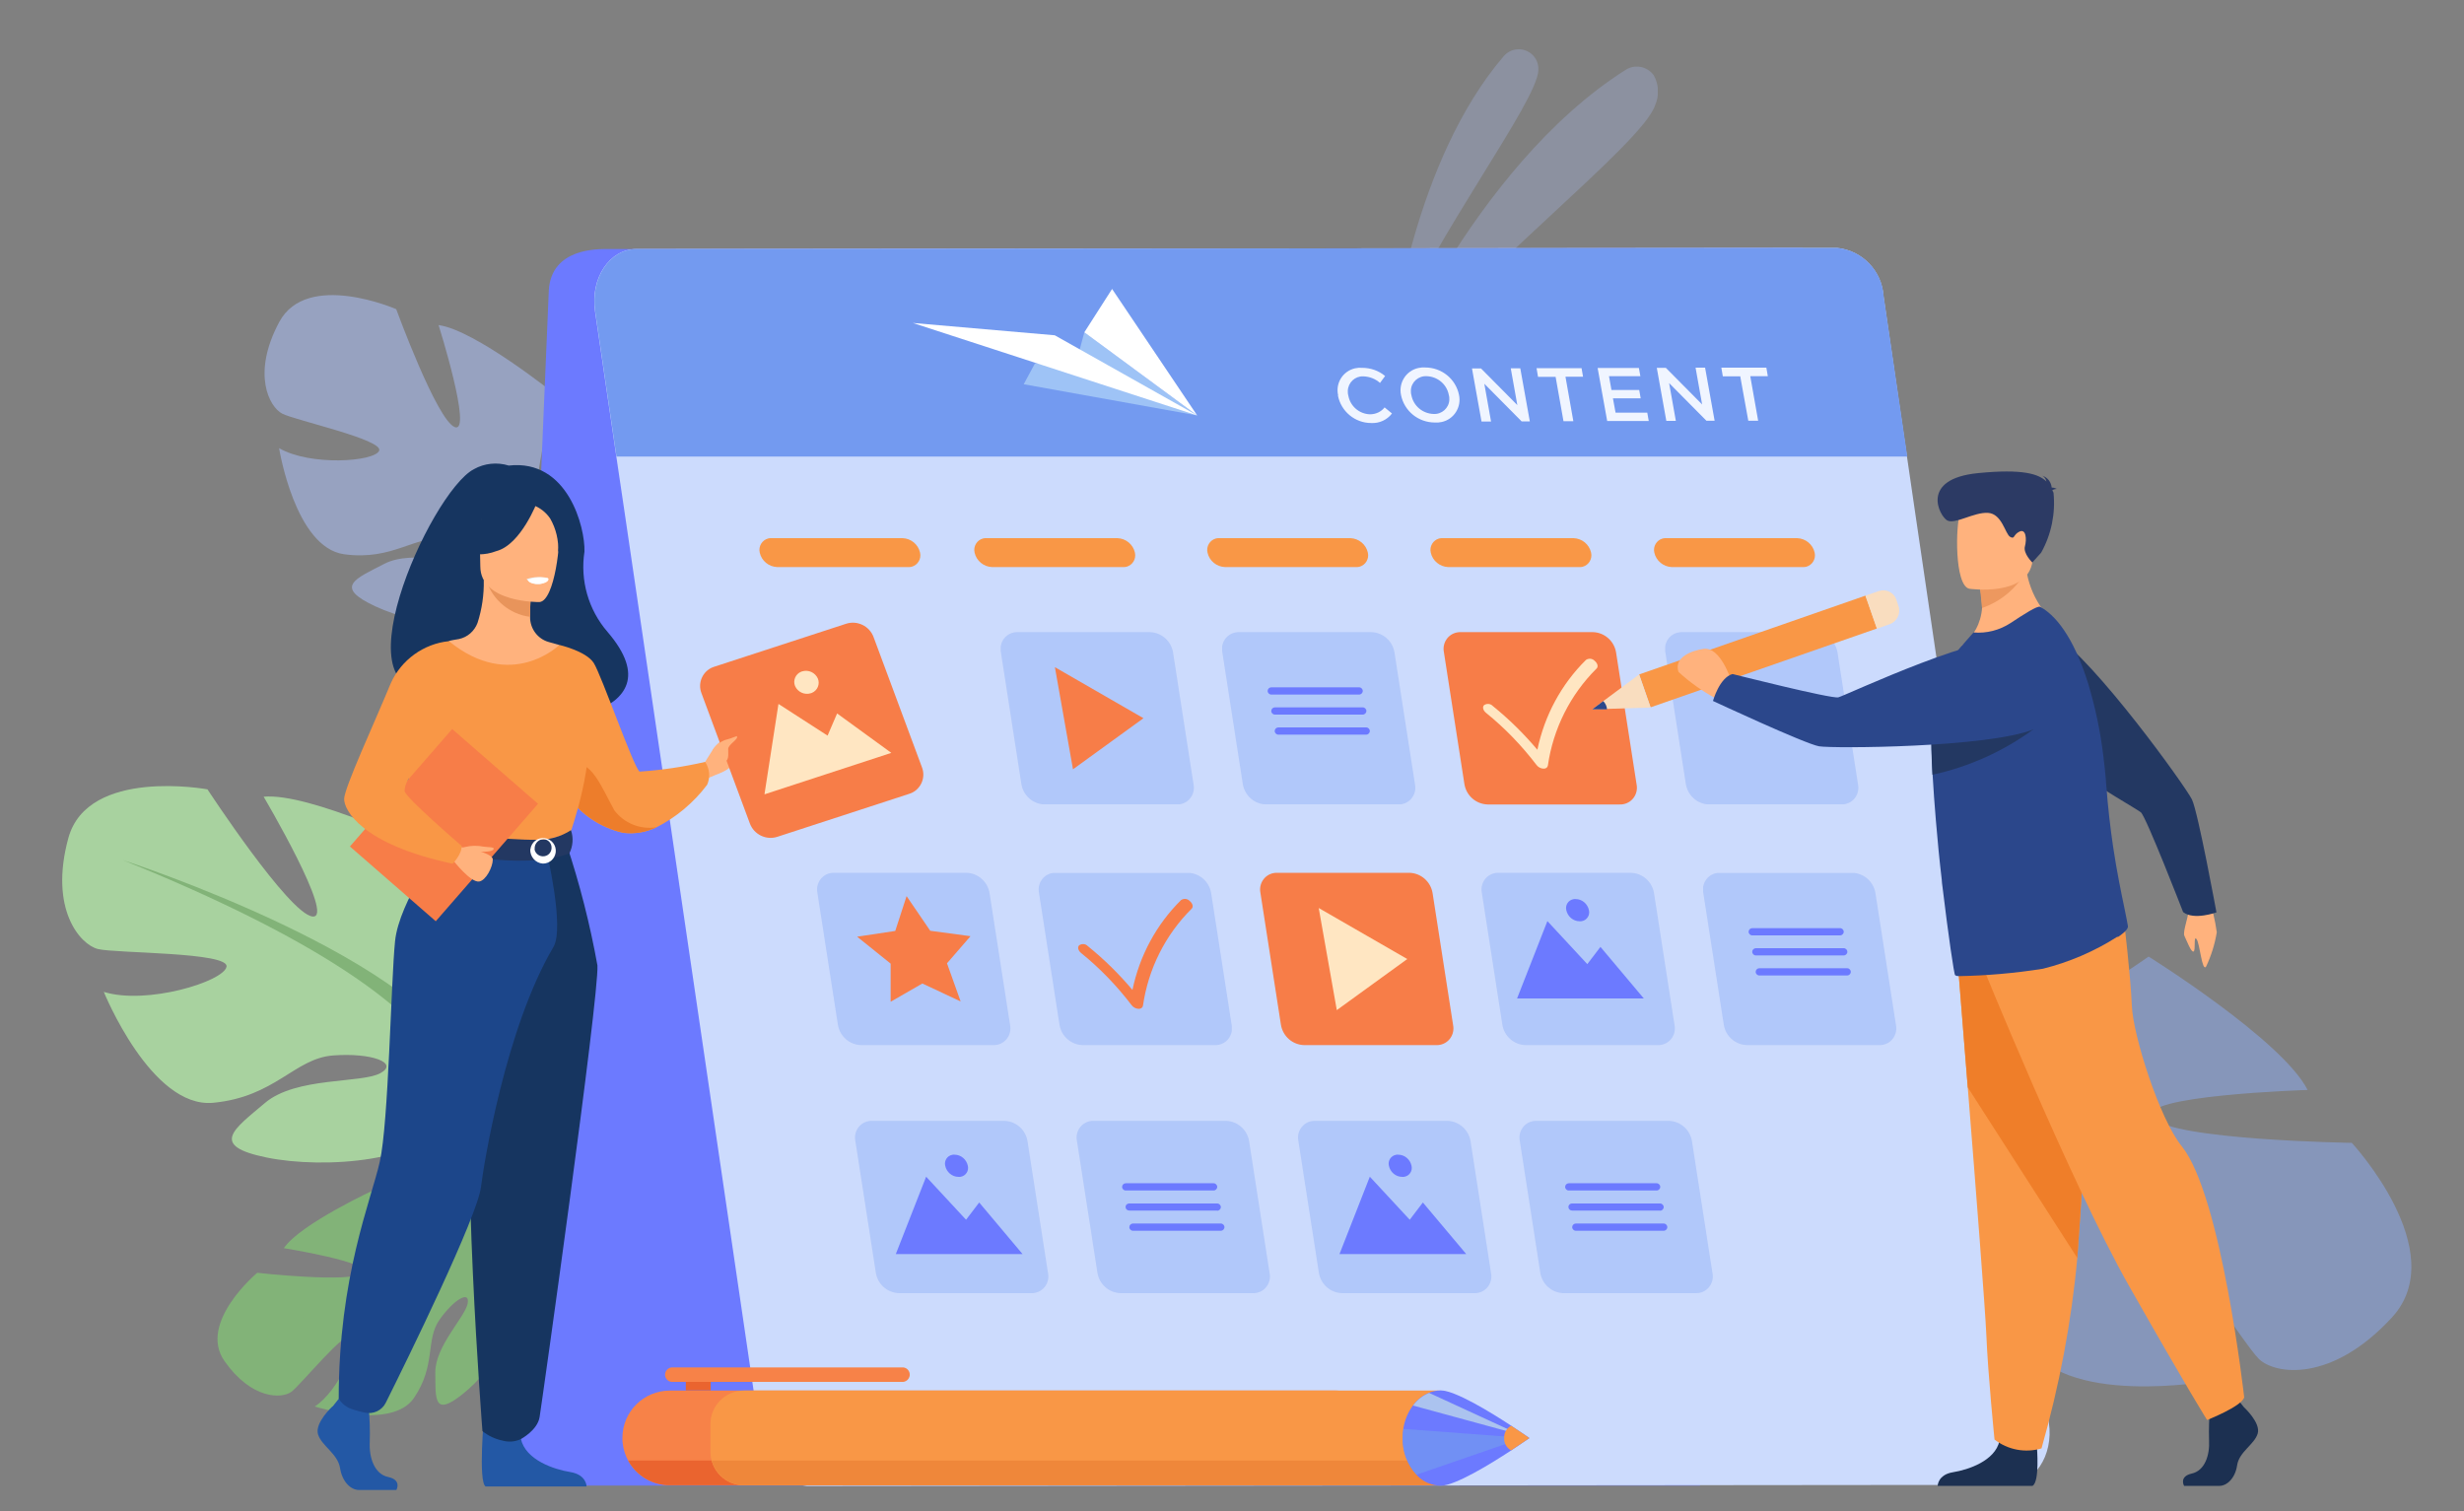 <?xml version="1.0" encoding="UTF-8"?>
<svg id="Layer_1" data-name="Layer 1" xmlns="http://www.w3.org/2000/svg" xmlns:xlink="http://www.w3.org/1999/xlink" viewBox="0 0 150 92">
  <rect x="0" y="0" width="150" height="92" fill="#808080" stroke="none"/>
  <defs>
    <clipPath id="clippath">
      <rect x="16.1" y="17.98" width="21.95" height="30.48" style="fill: none; stroke-width: 0px;"/>
    </clipPath>
    <clipPath id="clippath-1">
      <rect x="96.23" y="54.95" width="50.55" height="29.44" style="fill: none; stroke-width: 0px;"/>
    </clipPath>
    <clipPath id="clippath-2">
      <rect x="84.1" y="2.98" width="16.82" height="20.64" style="fill: none; stroke-width: 0px;"/>
    </clipPath>
    <clipPath id="clippath-3">
      <rect x="84.77" y="2.98" width="8.89" height="17.56" style="fill: none; stroke-width: 0px;"/>
    </clipPath>
    <clipPath id="clippath-4">
      <rect x="84.1" y="4.06" width="16.82" height="19.56" style="fill: none; stroke-width: 0px;"/>
    </clipPath>
    <clipPath id="clippath-5">
      <rect x="52.06" y="68.24" width="11.76" height="10.48" style="fill: none; stroke-width: 0px;"/>
    </clipPath>
    <clipPath id="clippath-6">
      <rect x="65.54" y="68.24" width="11.76" height="10.48" style="fill: none; stroke-width: 0px;"/>
    </clipPath>
    <clipPath id="clippath-7">
      <rect x="49.75" y="53.14" width="11.76" height="10.48" style="fill: none; stroke-width: 0px;"/>
    </clipPath>
    <clipPath id="clippath-8">
      <rect x="101.37" y="38.48" width="11.76" height="10.48" style="fill: none; stroke-width: 0px;"/>
    </clipPath>
    <clipPath id="clippath-9">
      <rect x="79.03" y="68.24" width="11.76" height="10.48" style="fill: none; stroke-width: 0px;"/>
    </clipPath>
    <clipPath id="clippath-10">
      <rect x="90.2" y="53.14" width="11.76" height="10.48" style="fill: none; stroke-width: 0px;"/>
    </clipPath>
    <clipPath id="clippath-11">
      <rect x="60.92" y="38.48" width="11.76" height="10.48" style="fill: none; stroke-width: 0px;"/>
    </clipPath>
    <clipPath id="clippath-12">
      <rect x="103.68" y="53.14" width="11.76" height="10.48" style="fill: none; stroke-width: 0px;"/>
    </clipPath>
    <clipPath id="clippath-13">
      <rect x="92.51" y="68.24" width="11.76" height="10.48" style="fill: none; stroke-width: 0px;"/>
    </clipPath>
    <clipPath id="clippath-14">
      <rect x="74.4" y="38.48" width="11.76" height="10.48" style="fill: none; stroke-width: 0px;"/>
    </clipPath>
    <clipPath id="clippath-15">
      <rect x="63.23" y="53.14" width="11.76" height="10.48" style="fill: none; stroke-width: 0px;"/>
    </clipPath>
    <clipPath id="clippath-16">
      <rect x="85.39" y="86.99" width="7.34" height="2.78" style="fill: none; stroke-width: 0px;"/>
    </clipPath>
  </defs>
  <path id="Path_4453" data-name="Path 4453" d="M30.67,76.69s.89-4.87-2.92-5.41c-1.42-.02-2.82.3-4.08.95,0,0,4.35,2.41,3.86,3.2s-4.66-3.04-4.66-3.04c0,0-4.59,2.11-5.59,3.59,0,0,5.48.88,4.8,1.51s-6.42-.01-6.42-.01c0,0-3.64,3.04-1.99,5.38s3.48,2.29,4.06,1.87,3.36-3.87,3.73-3.41-.83,3.35-2.3,4.3c0,0,4.68,1.48,6.04-.52s.69-3.54,1.56-4.77,1.87-1.81,1.71-.98-1.99,2.61-1.97,4.2-.12,2.74,1.67,1.31,4.14-4.72,3.32-6.44l-.82-1.72Z" style="fill: #82b378; stroke-width: 0px;"/>
  <path id="Path_4454" data-name="Path 4454" d="M15.7,81.77s10.73-6.81,14.98-5.08c1.16.91,2.52,1.52,3.97,1.8l.67.55s-3.07-.9-3.82-.62c0,0-1.2-4.51-15.79,3.36" style="fill: #82b378; stroke-width: 0px;"/>
  <path id="Path_4455" data-name="Path 4455" d="M34.64,78.49c2.17.34,4.11,1.57,5.35,3.39l-.41.29s-2.63-2.78-4.72-3.25-.22-.43-.22-.43" style="fill: #82b378; stroke-width: 0px;"/>
  <g id="Group_804" data-name="Group 804" style="opacity: .5;">
    <g id="Group_803" data-name="Group 803">
      <g style="clip-path: url(#clippath);">
        <g id="Group_802" data-name="Group 802">
          <path id="Path_4456" data-name="Path 4456" d="M34.45,24.85s-.26,6.21-1.41,6.09.79-6.91.79-6.91c0,0-4.91-3.95-7.13-4.24,0,0,2.08,6.61.99,6.21s-3.57-7.18-3.57-7.18c0,0-5.43-2.37-7.12.78s-.61,5.17.18,5.58,6.2,1.59,5.9,2.26-4.2.94-6.09-.16c0,0,.96,6.05,3.96,6.46s4.34-1.21,6.19-.92,3.07,1.08,2.05,1.36-4.03-.77-5.79.14-3.13,1.4-.53,2.6,7.58,1.98,9.05.11l.18-.23c-.05.09-.11.16-.18.23.58.98.96,2.06,1.14,3.19.03.2.09.48.19.87.04.17.06.31.08.41.4,2.63-1.07,6.67-1.07,6.67l.55.29c1.34-2.4,1.63-5.24.8-7.86-.51-1.77-.58-3.63-.21-5.44,0,0,5.94-1.72,4.41-6.28-.76-1.6-1.91-2.98-3.34-4.02" style="fill: #aec3ff; stroke-width: 0px;"/>
        </g>
      </g>
    </g>
  </g>
  <g id="Group_807" data-name="Group 807" style="opacity: .5;">
    <g id="Group_806" data-name="Group 806">
      <g style="clip-path: url(#clippath-1);">
        <g id="Group_805" data-name="Group 805">
          <path id="Path_4457" data-name="Path 4457" d="M129.32,57.74s-8.79,3.5-8.04,5.09,9.52-4.6,9.52-4.6c0,0,8.14,5.08,9.68,8.12,0,0-10.54.33-9.42,1.69s12.11,1.53,12.11,1.53c0,0,6.13,6.61,2.45,10.62s-7.13,3.48-8.1,2.54-5.4-8.11-6.2-7.34.76,6.51,3.29,8.67c0,0-9.18,1.67-11.27-2.45s-.45-6.84-1.78-9.36-3.1-3.87-2.98-2.26,3.13,5.4,2.7,8.39-.45,5.2-3.47,2.07-6.66-9.9-4.71-12.95l.24-.38c-.1.12-.18.24-.24.38-.81-.42-3.29-.25-5.15-.04-.3.05-.74.11-1.34.17h0c-.27.04-.48.07-.63.09-3.98.74-9.05,4.89-9.05,4.89l-.7-.64c2.77-3.13,6.72-4.97,10.9-5.1,2.8-.16,5.51-.99,7.92-2.42,0,0-.51-9.39,6.81-9.49,0,0,4.87.54,7.46,2.78" style="fill: #8cacf4; stroke-width: 0px;"/>
        </g>
      </g>
    </g>
  </g>
  <path id="Path_4458" data-name="Path 4458" d="M34.64,90.43h68.85l6.26-75.34-72.73.07c-.63,0-3.45-.07-3.61,2.51l-2.83,67.06c-.11,3.11,1.74,5.71,4.06,5.71" style="fill: #6c7aff; stroke-width: 0px;"/>
  <g id="Group_816" data-name="Group 816" style="opacity: .5;">
    <g id="Group_815" data-name="Group 815">
      <g style="clip-path: url(#clippath-2);">
        <g id="Group_814" data-name="Group 814">
          <g id="Group_810" data-name="Group 810" style="opacity: .5;">
            <g id="Group_809" data-name="Group 809">
              <g style="clip-path: url(#clippath-3);">
                <g id="Group_808" data-name="Group 808">
                  <path id="Path_4459" data-name="Path 4459" d="M84.77,20.55s1.28-10.74,6.78-17.14c.44-.5,1.19-.55,1.69-.12.27.23.42.57.41.93v.06c-.07,1.91-6.23,9.99-8.89,16.28" style="fill: #aec3ff; stroke-width: 0px;"/>
                </g>
              </g>
            </g>
          </g>
          <g id="Group_813" data-name="Group 813" style="opacity: .5;">
            <g id="Group_812" data-name="Group 812">
              <g style="clip-path: url(#clippath-4);">
                <g id="Group_811" data-name="Group 811">
                  <path id="Path_4460" data-name="Path 4460" d="M84.1,23.62s5.48-13.42,14.85-19.36c.57-.37,1.33-.23,1.73.33.31.56.34,1.23.08,1.81-.75,2.36-11.19,10.31-16.66,17.21" style="fill: #aec3ff; stroke-width: 0px;"/>
                </g>
              </g>
            </g>
          </g>
        </g>
      </g>
    </g>
  </g>
  <path id="Path_4461" data-name="Path 4461" d="M28.56,65.33s6.75-3.78,3.6-8.91c0,0-2.52-3.15-5.22-3.96,0,0,1.44,7.65,0,7.83s-.99-8.64-.99-8.64c0,0-7.11-3.42-9.9-3.15,0,0,4.41,7.47,2.97,7.29s-6.39-7.74-6.39-7.74c0,0-7.29-1.35-8.47,2.97s.72,6.48,1.8,6.75,8.01.18,7.83,1.08-4.86,2.34-7.47,1.53c0,0,2.88,7.11,6.66,6.75,3.78-.36,4.95-2.7,7.29-2.88s4.05.45,2.88,1.08-5.13.21-7.02,1.81-3.42,2.6.09,3.32,9.81.27,11.07-2.43l1.26-2.7Z" style="fill: #a8d29f; stroke-width: 0px;"/>
  <path id="Path_4462" data-name="Path 4462" d="M7.49,52.36s18.91,6.13,21.07,12.96c.06,2.3.68,4.56,1.8,6.57v1.35s-1.98-4.59-3.06-5.22c0,0,4.23-5.94-19.81-15.66" style="fill: #82b378; stroke-width: 0px;"/>
  <path id="Path_4463" data-name="Path 4463" d="M30.36,71.9c1.75,2.96,2.21,6.51,1.25,9.82l-.75-.2s.73-5.94-.8-8.92.29-.69.29-.69" style="fill: #82b378; stroke-width: 0px;"/>
  <path id="Path_4464" data-name="Path 4464" d="M122.22,90.39l-73.1.07c-1.53-.16-2.72-1.4-2.82-2.93l-8.27-56.3-.51-3.44-1.3-8.86c-.29-2,.89-3.77,2.52-3.77l73.1-.07c1.53.16,2.72,1.4,2.82,2.93l1.43,9.77.49,3.36,8.15,55.46c.29,2-.89,3.77-2.52,3.77" style="fill: #ccdbfd; stroke-width: 0px;"/>
  <path id="Path_4465" data-name="Path 4465" d="M116.1,27.79H37.53l-1.3-8.86c-.29-2,.89-3.77,2.52-3.77l73.1-.07c1.53.16,2.72,1.4,2.82,2.93l1.44,9.77Z" style="fill: #739af0; stroke-width: 0px;"/>
  <path id="Path_4466" data-name="Path 4466" d="M81.46,24.06c-.17-.74.29-1.47,1.03-1.64.14-.03.28-.04.42-.03.52,0,1.02.17,1.41.5l-.31.42c-.28-.25-.64-.39-1.02-.4-.5-.02-.92.37-.94.88,0,.09,0,.19.03.28.11.65.66,1.13,1.32,1.15.35,0,.68-.15.89-.42l.45.37c-.3.39-.77.61-1.27.58-.98,0-1.83-.7-2.02-1.67" style="fill: #f0f5ff; stroke-width: 0px;"/>
  <path id="Path_4467" data-name="Path 4467" d="M85.29,24.05c-.16-.75.31-1.49,1.06-1.65.14-.03.27-.04.41-.03,1,0,1.86.69,2.06,1.67.16.75-.31,1.49-1.06,1.65-.14.03-.27.04-.41.03-1,0-1.86-.69-2.06-1.67M88.2,24.05c-.12-.66-.69-1.13-1.35-1.15-.5-.03-.94.36-.96.86,0,.1,0,.2.03.29.12.66.69,1.13,1.35,1.15.5.03.94-.36.96-.86,0-.1,0-.2-.03-.29" style="fill: #f0f5ff; stroke-width: 0px;"/>
  <path id="Path_4468" data-name="Path 4468" d="M89.61,22.43h.55l2.21,2.23-.4-2.24h.58l.58,3.23h-.5l-2.27-2.29.41,2.3h-.58l-.58-3.23Z" style="fill: #f0f5ff; stroke-width: 0px;"/>
  <path id="Path_4469" data-name="Path 4469" d="M94.7,22.94h-1.07l-.09-.53h2.74s.09.52.09.52h-1.07l.48,2.71h-.6l-.48-2.7Z" style="fill: #f0f5ff; stroke-width: 0px;"/>
  <path id="Path_4470" data-name="Path 4470" d="M97.27,22.4h2.5s.09.5.09.5h-1.91l.15.84h1.69l.09.51h-1.69l.16.87h1.93l.09.51h-2.53s-.58-3.22-.58-3.22Z" style="fill: #f0f5ff; stroke-width: 0px;"/>
  <path id="Path_4471" data-name="Path 4471" d="M100.86,22.39h.55l2.21,2.23-.4-2.24h.58l.58,3.23h-.5l-2.27-2.29.41,2.3h-.58l-.58-3.23Z" style="fill: #f0f5ff; stroke-width: 0px;"/>
  <path id="Path_4472" data-name="Path 4472" d="M105.95,22.91h-1.07l-.09-.53h2.74s.09.52.09.52h-1.07l.48,2.71h-.6l-.49-2.7Z" style="fill: #f0f5ff; stroke-width: 0px;"/>
  <g id="Group_819" data-name="Group 819" style="opacity: .3;">
    <g id="Group_818" data-name="Group 818">
      <g style="clip-path: url(#clippath-5);">
        <g id="Group_817" data-name="Group 817">
          <path id="Path_4473" data-name="Path 4473" d="M62.77,78.72h-8.04c-.7-.02-1.29-.53-1.41-1.23l-1.25-8.04c-.11-.55.24-1.09.79-1.2.08-.02.16-.02.24-.02h8.04c.7.02,1.29.53,1.41,1.23l1.25,8.04c.11.55-.24,1.09-.79,1.2-.08.02-.16.02-.24.02" style="fill: #739af0; stroke-width: 0px;"/>
        </g>
      </g>
    </g>
  </g>
  <g id="Group_822" data-name="Group 822" style="opacity: .3;">
    <g id="Group_821" data-name="Group 821">
      <g style="clip-path: url(#clippath-6);">
        <g id="Group_820" data-name="Group 820">
          <path id="Path_4474" data-name="Path 4474" d="M76.26,78.72h-8.04c-.7-.02-1.29-.53-1.41-1.23l-1.25-8.04c-.11-.55.24-1.09.79-1.2.08-.02.16-.02.24-.02h8.04c.7.02,1.29.53,1.41,1.23l1.25,8.04c.11.55-.24,1.09-.79,1.2-.08.02-.16.02-.24.02" style="fill: #739af0; stroke-width: 0px;"/>
        </g>
      </g>
    </g>
  </g>
  <g id="Group_825" data-name="Group 825" style="opacity: .3;">
    <g id="Group_824" data-name="Group 824">
      <g style="clip-path: url(#clippath-7);">
        <g id="Group_823" data-name="Group 823">
          <path id="Path_4475" data-name="Path 4475" d="M60.46,63.62h-8.04c-.7-.02-1.29-.53-1.41-1.23l-1.25-8.04c-.11-.55.24-1.09.79-1.2.08-.02.16-.02.24-.02h8.04c.7.02,1.29.53,1.41,1.23l1.25,8.04c.11.55-.24,1.09-.79,1.2-.08.02-.16.02-.24.02" style="fill: #739af0; stroke-width: 0px;"/>
        </g>
      </g>
    </g>
  </g>
  <path id="Path_4476" data-name="Path 4476" d="M56.63,56.66l2.45.33-1.43,1.65.83,2.32-2.33-1.09-1.93,1.11v-2.32s-2.04-1.64-2.04-1.64l2.32-.35.69-2.12,1.44,2.11Z" style="fill: #f77d48; stroke-width: 0px;"/>
  <g id="Group_828" data-name="Group 828" style="opacity: .3;">
    <g id="Group_827" data-name="Group 827">
      <g style="clip-path: url(#clippath-8);">
        <g id="Group_826" data-name="Group 826">
          <path id="Path_4477" data-name="Path 4477" d="M112.08,48.97h-8.04c-.7-.02-1.29-.53-1.41-1.23l-1.25-8.04c-.11-.55.24-1.09.79-1.2.08-.02.16-.02.24-.02h8.04c.7.02,1.29.53,1.41,1.23l1.25,8.04c.11.55-.24,1.09-.79,1.2-.08.02-.16.02-.24.02" style="fill: #739af0; stroke-width: 0px;"/>
        </g>
      </g>
    </g>
  </g>
  <path id="Path_4478" data-name="Path 4478" d="M54.53,76.35l1.85-4.72,2.43,2.62.8-1.05,2.64,3.14h-7.71Z" style="fill: #6c7aff; stroke-width: 0px;"/>
  <path id="Path_4479" data-name="Path 4479" d="M57.54,70.96c-.07-.3.12-.6.42-.66.05-.01.1-.02.15-.01.39,0,.73.29.81.68.07.3-.12.6-.42.66-.05.01-.1.02-.15.01-.39,0-.73-.29-.81-.68" style="fill: #6c7aff; stroke-width: 0px;"/>
  <g id="Group_831" data-name="Group 831" style="opacity: .3;">
    <g id="Group_830" data-name="Group 830">
      <g style="clip-path: url(#clippath-9);">
        <g id="Group_829" data-name="Group 829">
          <path id="Path_4480" data-name="Path 4480" d="M89.74,78.72h-8.04c-.7-.02-1.29-.53-1.41-1.23l-1.25-8.04c-.11-.55.24-1.09.79-1.2.08-.02.16-.02.24-.02h8.04c.7.02,1.29.53,1.41,1.23l1.25,8.04c.11.55-.24,1.09-.79,1.2-.08.02-.16.02-.24.02" style="fill: #739af0; stroke-width: 0px;"/>
        </g>
      </g>
    </g>
  </g>
  <path id="Path_4481" data-name="Path 4481" d="M81.54,76.35l1.85-4.72,2.43,2.62.8-1.05,2.64,3.14h-7.71Z" style="fill: #6c7aff; stroke-width: 0px;"/>
  <path id="Path_4482" data-name="Path 4482" d="M84.55,70.96c-.07-.3.12-.6.42-.66.05-.01.1-.02.15-.01.39,0,.73.29.81.68.07.3-.12.6-.42.66-.05.01-.1.02-.15.01-.39,0-.73-.29-.81-.68" style="fill: #6c7aff; stroke-width: 0px;"/>
  <g id="Group_834" data-name="Group 834" style="opacity: .3;">
    <g id="Group_833" data-name="Group 833">
      <g style="clip-path: url(#clippath-10);">
        <g id="Group_832" data-name="Group 832">
          <path id="Path_4483" data-name="Path 4483" d="M100.91,63.62h-8.04c-.7-.02-1.29-.53-1.41-1.23l-1.25-8.04c-.11-.55.24-1.09.79-1.2.08-.02.16-.02.24-.02h8.04c.7.02,1.29.53,1.41,1.23l1.25,8.04c.11.55-.24,1.09-.79,1.2-.08.02-.16.02-.24.02" style="fill: #739af0; stroke-width: 0px;"/>
        </g>
      </g>
    </g>
  </g>
  <path id="Path_4484" data-name="Path 4484" d="M92.35,60.79l1.85-4.72,2.43,2.62.8-1.05,2.64,3.14h-7.71Z" style="fill: #6c7aff; stroke-width: 0px;"/>
  <path id="Path_4485" data-name="Path 4485" d="M95.35,55.4c-.07-.3.12-.6.42-.66.05-.01.1-.02.15-.01.39,0,.73.29.81.68.07.3-.12.6-.42.66-.05.01-.1.02-.15.01-.39,0-.73-.29-.81-.68" style="fill: #6c7aff; stroke-width: 0px;"/>
  <g id="Group_837" data-name="Group 837" style="opacity: .3;">
    <g id="Group_836" data-name="Group 836">
      <g style="clip-path: url(#clippath-11);">
        <g id="Group_835" data-name="Group 835">
          <path id="Path_4486" data-name="Path 4486" d="M71.63,48.97h-8.04c-.7-.02-1.29-.53-1.41-1.23l-1.25-8.04c-.11-.55.24-1.09.79-1.2.08-.02.16-.02.24-.02h8.04c.7.02,1.29.53,1.41,1.23l1.25,8.04c.11.55-.24,1.09-.79,1.2-.08.02-.16.02-.24.02" style="fill: #739af0; stroke-width: 0px;"/>
        </g>
      </g>
    </g>
  </g>
  <path id="Path_4487" data-name="Path 4487" d="M64.22,40.62l1.1,6.21,4.29-3.11-5.38-3.1Z" style="fill: #f77d48; stroke-width: 0px;"/>
  <path id="Path_4488" data-name="Path 4488" d="M87.43,63.62h-8.04c-.7-.02-1.29-.53-1.41-1.23l-1.25-8.04c-.11-.55.24-1.09.79-1.2.08-.02.16-.02.24-.02h8.04c.7.02,1.29.53,1.41,1.23l1.25,8.04c.11.55-.24,1.09-.79,1.2-.08.02-.16.02-.24.02" style="fill: #f77d48; stroke-width: 0px;"/>
  <path id="Path_4489" data-name="Path 4489" d="M80.28,55.28l1.1,6.21,4.29-3.11-5.38-3.1Z" style="fill: #ffe6c2; stroke-width: 0px;"/>
  <g id="Group_840" data-name="Group 840" style="opacity: .3;">
    <g id="Group_839" data-name="Group 839">
      <g style="clip-path: url(#clippath-12);">
        <g id="Group_838" data-name="Group 838">
          <path id="Path_4490" data-name="Path 4490" d="M114.39,63.62h-8.04c-.7-.02-1.29-.53-1.41-1.23l-1.25-8.04c-.11-.55.24-1.09.79-1.2.08-.02.16-.02.24-.02h8.04c.7.02,1.29.53,1.41,1.23l1.25,8.04c.11.55-.24,1.09-.79,1.2-.08.02-.16.02-.24.02" style="fill: #739af0; stroke-width: 0px;"/>
        </g>
      </g>
    </g>
  </g>
  <g id="Group_843" data-name="Group 843" style="opacity: .3;">
    <g id="Group_842" data-name="Group 842">
      <g style="clip-path: url(#clippath-13);">
        <g id="Group_841" data-name="Group 841">
          <path id="Path_4491" data-name="Path 4491" d="M103.22,78.72h-8.04c-.7-.02-1.29-.53-1.41-1.23l-1.25-8.04c-.11-.55.24-1.09.79-1.2.08-.02.16-.02.24-.02h8.04c.7.02,1.29.53,1.41,1.23l1.25,8.04c.11.55-.24,1.09-.79,1.2-.08.02-.16.02-.24.02" style="fill: #739af0; stroke-width: 0px;"/>
        </g>
      </g>
    </g>
  </g>
  <g id="Group_846" data-name="Group 846" style="opacity: .3;">
    <g id="Group_845" data-name="Group 845">
      <g style="clip-path: url(#clippath-14);">
        <g id="Group_844" data-name="Group 844">
          <path id="Path_4492" data-name="Path 4492" d="M85.11,48.97h-8.04c-.7-.02-1.29-.53-1.41-1.23l-1.25-8.04c-.11-.55.24-1.09.79-1.2.08-.02.16-.02.24-.02h8.04c.7.02,1.29.53,1.41,1.23l1.25,8.04c.11.55-.24,1.09-.79,1.2-.08.02-.16.02-.24.02" style="fill: #739af0; stroke-width: 0px;"/>
        </g>
      </g>
    </g>
  </g>
  <path id="Path_4493" data-name="Path 4493" d="M82.74,42.28h-5.35c-.12,0-.22-.1-.22-.22s.1-.22.22-.22h5.35c.12,0,.22.1.22.22s-.1.22-.22.22h0" style="fill: #6c7aff; stroke-width: 0px;"/>
  <path id="Path_4494" data-name="Path 4494" d="M82.96,43.5h-5.35c-.12,0-.22-.1-.22-.22s.1-.22.22-.22h5.35c.12,0,.22.1.22.22s-.1.22-.22.22" style="fill: #6c7aff; stroke-width: 0px;"/>
  <path id="Path_4495" data-name="Path 4495" d="M83.17,44.72h-5.35c-.12,0-.22-.1-.22-.22s.1-.22.22-.22h5.35c.12,0,.22.1.22.22s-.1.22-.22.22" style="fill: #6c7aff; stroke-width: 0px;"/>
  <path id="Path_4496" data-name="Path 4496" d="M112.02,56.94h-5.35c-.12,0-.22-.1-.22-.22s.1-.22.22-.22h5.35c.12,0,.22.1.22.22s-.1.22-.22.22" style="fill: #6c7aff; stroke-width: 0px;"/>
  <path id="Path_4497" data-name="Path 4497" d="M112.24,58.16h-5.35c-.12,0-.22-.1-.22-.22s.1-.22.22-.22h5.35c.12,0,.22.1.22.22s-.1.22-.22.22h0" style="fill: #6c7aff; stroke-width: 0px;"/>
  <path id="Path_4498" data-name="Path 4498" d="M112.45,59.38h-5.35c-.12,0-.22-.1-.22-.22s.1-.22.22-.22h5.35c.12,0,.22.1.22.22s-.1.22-.22.22h0" style="fill: #6c7aff; stroke-width: 0px;"/>
  <path id="Path_4499" data-name="Path 4499" d="M73.88,72.47h-5.35c-.12,0-.22-.1-.22-.22s.1-.22.22-.22h5.35c.12,0,.22.1.22.22s-.1.22-.22.22" style="fill: #6c7aff; stroke-width: 0px;"/>
  <path id="Path_4500" data-name="Path 4500" d="M74.1,73.69h-5.35c-.12,0-.22-.08-.23-.2s.08-.22.2-.23c.01,0,.02,0,.03,0h5.35c.12,0,.22.1.22.22s-.1.22-.22.22" style="fill: #6c7aff; stroke-width: 0px;"/>
  <path id="Path_4501" data-name="Path 4501" d="M74.32,74.92h-5.35c-.12,0-.22-.1-.22-.22s.1-.22.22-.22h5.35c.12,0,.22.1.22.22s-.1.22-.22.22" style="fill: #6c7aff; stroke-width: 0px;"/>
  <path id="Path_4502" data-name="Path 4502" d="M100.85,72.47h-5.35c-.12,0-.22-.1-.22-.22s.1-.22.22-.22h5.35c.12,0,.22.1.22.22s-.1.22-.22.22h0" style="fill: #6c7aff; stroke-width: 0px;"/>
  <path id="Path_4503" data-name="Path 4503" d="M101.06,73.69h-5.35c-.12,0-.22-.08-.23-.2s.08-.22.2-.23c.01,0,.02,0,.03,0h5.35c.12,0,.22.1.22.22s-.1.22-.22.22" style="fill: #6c7aff; stroke-width: 0px;"/>
  <path id="Path_4504" data-name="Path 4504" d="M101.28,74.92h-5.35c-.12,0-.22-.1-.22-.22s.1-.22.22-.22h5.35c.12,0,.22.1.22.22s-.1.22-.22.22" style="fill: #6c7aff; stroke-width: 0px;"/>
  <g id="Group_849" data-name="Group 849" style="opacity: .3;">
    <g id="Group_848" data-name="Group 848">
      <g style="clip-path: url(#clippath-15);">
        <g id="Group_847" data-name="Group 847">
          <path id="Path_4505" data-name="Path 4505" d="M73.95,63.62h-8.04c-.7-.02-1.29-.53-1.41-1.23l-1.25-8.04c-.11-.55.24-1.09.79-1.2.08-.02.16-.02.24-.02h8.04c.7.02,1.29.53,1.41,1.23l1.25,8.04c.11.55-.24,1.09-.79,1.2-.08.02-.16.02-.24.02" style="fill: #739af0; stroke-width: 0px;"/>
        </g>
      </g>
    </g>
  </g>
  <path id="Path_4506" data-name="Path 4506" d="M69.32,61.41h-.02c-.16-.01-.31-.09-.41-.22-.9-1.18-1.93-2.25-3.08-3.18-.18-.15-.23-.36-.11-.47.17-.11.39-.09.53.06.99.8,1.89,1.69,2.71,2.66.43-2.07,1.45-3.98,2.96-5.47.17-.11.39-.09.53.06.18.15.23.36.11.47-1.6,1.59-2.64,3.67-2.96,5.9-.02.12-.13.2-.26.19" style="fill: #f77d48; stroke-width: 0px;"/>
  <path id="Path_4507" data-name="Path 4507" d="M55.3,34.52h-7.99c-.51-.02-.95-.38-1.06-.88-.09-.38.14-.76.51-.86.07-.02.13-.02.2-.02h7.99c.51.02.95.38,1.06.88.09.38-.14.76-.51.86-.07.02-.13.02-.2.02" style="fill: #f99746; stroke-width: 0px;"/>
  <path id="Path_4508" data-name="Path 4508" d="M68.38,34.52h-7.99c-.51-.02-.95-.38-1.06-.88-.09-.38.14-.76.51-.86.07-.02.13-.02.2-.02h7.99c.51.02.95.38,1.06.88.09.38-.14.76-.51.86-.07.02-.13.02-.2.02" style="fill: #f99746; stroke-width: 0px;"/>
  <path id="Path_4509" data-name="Path 4509" d="M82.56,34.52h-7.99c-.51-.02-.95-.38-1.06-.88-.09-.38.14-.76.51-.86.07-.02.13-.02.2-.02h7.99c.51.02.95.38,1.06.88.09.38-.14.76-.51.86-.07.02-.13.02-.2.02" style="fill: #f99746; stroke-width: 0px;"/>
  <path id="Path_4510" data-name="Path 4510" d="M96.15,34.52h-7.99c-.51-.02-.95-.38-1.06-.88-.09-.38.14-.76.51-.86.07-.02.14-.02.2-.02h7.99c.51.02.95.38,1.06.88.09.38-.14.76-.51.86-.07.02-.14.02-.2.02" style="fill: #f99746; stroke-width: 0px;"/>
  <path id="Path_4511" data-name="Path 4511" d="M109.76,34.52h-7.99c-.51-.02-.95-.38-1.06-.88-.09-.38.14-.76.51-.86.07-.02.13-.02.2-.02h7.99c.51.02.95.38,1.06.88.09.38-.14.76-.51.86-.07.02-.14.02-.2.02" style="fill: #f99746; stroke-width: 0px;"/>
  <path id="Path_4512" data-name="Path 4512" d="M98.6,48.97h-8.04c-.7-.02-1.29-.53-1.41-1.23l-1.25-8.04c-.11-.55.24-1.09.79-1.2.08-.02.16-.02.24-.02h8.04c.7.02,1.29.53,1.41,1.23l1.25,8.04c.11.55-.24,1.09-.79,1.2-.08.02-.16.02-.24.02" style="fill: #f77d48; stroke-width: 0px;"/>
  <path id="Path_4513" data-name="Path 4513" d="M93.97,46.79h-.02c-.16-.01-.31-.09-.41-.22-.9-1.18-1.93-2.25-3.08-3.18-.18-.15-.23-.36-.11-.47.17-.11.39-.09.53.06.99.8,1.89,1.69,2.71,2.66.43-2.07,1.45-3.98,2.96-5.47.17-.11.39-.09.53.06.18.15.23.36.11.47-1.6,1.59-2.64,3.67-2.96,5.9-.02.12-.13.2-.26.19" style="fill: #ffe6c2; stroke-width: 0px;"/>
  <path id="Path_4514" data-name="Path 4514" d="M134.44,54.62c.24.69.41,1.4.51,2.13-.12.73-.34,1.43-.65,2.09-.25.35-.38-1.41-.58-1.67s-.04.66-.18.75-.43-.68-.56-.95.31-1.27.31-1.96,1.15-.38,1.15-.38" style="fill: #ffb27d; stroke-width: 0px;"/>
  <path id="Path_4515" data-name="Path 4515" d="M121.22,40.87c-.11-1.35.9-2.54,2.25-2.65.51-.04,1.01.08,1.45.33l.1.06c2.55,1.64,8.05,9.29,8.42,10.06s1.49,6.87,1.49,6.87c0,0-1.38.5-2.03-.02,0,0-2.24-5.78-2.57-6.07s-8.95-5.12-9.02-6.94c-.02-.48-.06-1.06-.1-1.65" style="fill: #233862; stroke-width: 0px;"/>
  <rect id="Rectangle_550" data-name="Rectangle 550" x="99.73" y="38.6" width="14.59" height="2.12" transform="translate(-7.09 37.4) rotate(-19.2)" style="fill: #f99746; stroke-width: 0px;"/>
  <path id="Path_4516" data-name="Path 4516" d="M96.93,43.18l3.55-.11-.7-2.01-2.85,2.12Z" style="fill: #f9ddbf; stroke-width: 0px;"/>
  <path id="Path_4517" data-name="Path 4517" d="M115.44,36.49l.13.39c.16.46-.08.96-.54,1.12l-.77.27-.7-2.01.82-.28c.43-.15.91.08,1.06.51h0" style="fill: #f9ddbf; stroke-width: 0px;"/>
  <path id="Path_4518" data-name="Path 4518" d="M136.61,85.67s1.03.94.83,1.6-1.13,1.11-1.25,1.92-.63,1.26-1.08,1.26h-2.15s-.33-.57.47-.75,1.1-1.13,1.05-2.02c-.02-.69,0-1.38.07-2.07l1.7-.39.35.44Z" style="fill: #1c3051; stroke-width: 0px;"/>
  <path id="Path_4519" data-name="Path 4519" d="M124,88.09s.18,2.13-.27,2.36h-5.77s0-.68.93-.83,2.56-.69,2.83-1.9,2.28.37,2.28.37" style="fill: #1c3051; stroke-width: 0px;"/>
  <path id="Path_4520" data-name="Path 4520" d="M119.13,57.95s.3,3.74.66,8.24c.49,6.11,1.07,13.61,1.13,15.03.1,2.47.5,6.41.5,6.41.81.63,1.87.83,2.86.54,1.08-3.79,1.82-7.67,2.18-11.6,0-.1.01-.2.02-.3.45-6.07,1.15-18.85,1.15-18.85l-8.51.52Z" style="fill: #f99746; stroke-width: 0px;"/>
  <path id="Path_4521" data-name="Path 4521" d="M119.13,57.95s.3,3.74.66,8.24l6.67,10.39c0-.1.01-.2.02-.3.45-6.07,1.15-18.85,1.15-18.85l-8.51.52Z" style="fill: #ef7e29; stroke-width: 0px;"/>
  <path id="Path_4522" data-name="Path 4522" d="M120.52,58.39s5.49,13.55,9.1,19.91,4.74,8.14,4.74,8.14c0,0,2.07-.81,2.26-1.37,0,0-1.38-12.29-3.8-15.29-1.37-1.69-2.97-6.77-3.04-8.55s-.49-5.29-.49-5.29l-8.76,2.44Z" style="fill: #f99746; stroke-width: 0px;"/>
  <path id="Path_4523" data-name="Path 4523" d="M125.25,38.07s-3.68,1.86-5.83,1.24c.73-.55,1.18-1.39,1.24-2.3,0-.38-.04-.76-.11-1.14l1.41-1.16,1.34-1.1c-.08,1.71.64,3.36,1.96,4.46" style="fill: #ffb27d; stroke-width: 0px;"/>
  <path id="Path_4524" data-name="Path 4524" d="M128.9,57.02c-1.39.89-2.93,1.55-4.53,1.95-1.7.27-3.41.42-5.12.45-.08,0-.17-.01-.23-.06-.06-.03-.41-2.4-.77-5.39-.02-.12-.03-.24-.04-.36v-.04c-.14-1.17-.26-2.39-.36-3.62-.08-.96-.15-1.9-.2-2.79-.06-1.11-.09-2.13-.06-2.97.01-.38.03-.73.07-1.03.2-1.46.84-2.83,1.83-3.92l.65-.74c.79.07,1.59-.14,2.25-.57.79-.52,1.65-1.08,1.81-.99,1.22.67,2.21,2.39,2.92,4.67.43,1.43.74,2.89.92,4.38.06.49.12.99.16,1.49,0,.09.01.18.02.28.1,1.37.25,2.65.42,3.79.23,1.54.5,2.83.69,3.74.09.46.17.82.21,1.08.04.22-.41.54-.61.67" style="fill: #2b478b; stroke-width: 0px;"/>
  <path id="Path_4525" data-name="Path 4525" d="M123.34,34.77c-.59,1.05-1.54,1.85-2.68,2.24-.09-.83-.11-1.14-.11-1.14l1.41-1.16,1.38.05Z" style="fill: #ed985f; stroke-width: 0px;"/>
  <path id="Path_4526" data-name="Path 4526" d="M119.89,35.84s3.55.51,3.84-1.67.94-3.59-1.31-4.01-2.81.36-3.09,1.06-.36,4.43.56,4.62" style="fill: #ffb27d; stroke-width: 0px;"/>
  <path id="Path_4527" data-name="Path 4527" d="M124.94,29.84s.1-.07.27-.08c-.1-.05-.2-.08-.31-.08-.03-.33-.25-.62-.57-.72.13.07.22.2.25.35-.47-.46-1.45-.78-4.16-.51-3.57.35-2.35,2.62-1.88,2.88s1.62-.51,2.48-.46,1.05,1.29,1.35,1.46.17-.13.57-.32.45.47.33.9.45.98.45.98l.54-.6c.62-1.11.88-2.39.75-3.65l-.07-.14" style="fill: #2c3a64; stroke-width: 0px;"/>
  <path id="Path_4528" data-name="Path 4528" d="M123.81,44.38c-1.84,1.35-3.94,2.3-6.17,2.78-.06-1.11-.09-2.13-.06-2.97l6.23.19Z" style="fill: #233862; stroke-width: 0px;"/>
  <path id="Path_4529" data-name="Path 4529" d="M105.41,41.44c-.05-.05-.66-2.09-1.71-1.94-.69.1-1.82.5-1.52,1.4.67.62,1.42,1.15,2.22,1.59l1.01-1.05Z" style="fill: #ffb27d; stroke-width: 0px;"/>
  <path id="Path_4530" data-name="Path 4530" d="M124.18,39.98c1.17.69,1.55,2.2.86,3.37-.26.44-.65.78-1.11.99l-.11.05c-2.81,1.13-12.24,1.18-13.08,1.04s-6.46-2.76-6.46-2.76c0,0,.39-1.42,1.19-1.64,0,0,6.02,1.52,6.44,1.42s9.36-4.33,10.89-3.34c.4.26.89.56,1.4.87" style="fill: #2b478b; stroke-width: 0px;"/>
  <path id="Path_4531" data-name="Path 4531" d="M42.86,46.49s.33-.55.53-.85.6-.68.71-.58-.31.5-.29.63.71-.31.78-.42c.15-.2.54-.42.59-.17-.04.45-.17.88-.38,1.28-.27.31-.62.55-1,.7-.31.11-.84.36-.84.36l-.11-.97Z" style="fill: #ffb27d; stroke-width: 0px;"/>
  <path id="Path_4532" data-name="Path 4532" d="M26.83,41.81c-.22-.44,4.97-2.02,5.06,2.32,0,0,9.75-.24,5.09-5.67-1.16-1.34-1.67-3.13-1.4-4.88.05-1.45-1-5.65-4.61-5.24-.71-.22-1.48-.14-2.12.22-2.68,1.39-8.69,14.84-2.02,13.24" style="fill: #163560; stroke-width: 0px;"/>
  <path id="Path_4533" data-name="Path 4533" d="M33.59,46.98c.28.52.6,1.01.97,1.47.81,1.14,2.01,1.94,3.38,2.25.69.08,1.38-.03,2.01-.33h0c1.22-.62,2.28-1.51,3.1-2.6.2-.45.15-.98-.12-1.39-1.31.3-2.65.5-3.99.59-.34-.17-2.33-5.9-2.8-6.62s-2.09-1.09-2.09-1.09l-.45,7.71Z" style="fill: #f99746; stroke-width: 0px;"/>
  <path id="Path_4534" data-name="Path 4534" d="M34.56,48.44c.81,1.14,2.01,1.94,3.38,2.25.69.09,1.38-.03,2.01-.33-.97.15-1.95-.24-2.55-1.03-.72-1.29-1.5-3.33-2.56-2.65-.46.29-.45,1.02-.27,1.76" style="fill: #ed7d2b; stroke-width: 0px;"/>
  <path id="Path_4535" data-name="Path 4535" d="M20.24,85.61s-1.09,1-.88,1.7,1.2,1.18,1.34,2.05.67,1.34,1.15,1.34h2.28s.35-.61-.5-.79-1.17-1.2-1.12-2.14c.02-.74,0-1.47-.08-2.2l-1.81-.42-.37.47Z" style="fill: #2358a5; stroke-width: 0px;"/>
  <path id="Path_4536" data-name="Path 4536" d="M29.48,86.03s-.39,4.22.09,4.46h6.14s0-.72-.99-.88-2.72-.73-3.01-2.02-2.23-1.56-2.23-1.56" style="fill: #2358a5; stroke-width: 0px;"/>
  <path id="Path_4537" data-name="Path 4537" d="M25.11,55.74c1.26-2.83,2.04-3.64,1.89-4.52-.11-.65.33-12.2.33-12.2.15-.05.45-.09.61-.12.52-.11.94-.48,1.13-.98.27-.84.4-1.72.38-2.6l.16.03,2.72.54s-.06.86-.06,1.66v.02c0,.7.46,1.32,1.13,1.51l.64.18c.62,1.87,1.02,3.81,1.19,5.78.19,2.93-1.82,4.2.02,10.05,1.87,5.98-10.83,2.21-10.14.64" style="fill: #ffb27d; stroke-width: 0px;"/>
  <path id="Path_4538" data-name="Path 4538" d="M32.33,35.89s-.06.86-.06,1.66c-1.24-.16-2.27-1.02-2.66-2.2l2.72.54Z" style="fill: #e8945b; stroke-width: 0px;"/>
  <path id="Path_4539" data-name="Path 4539" d="M32.84,36.65s-3.6.06-3.6-2.18-.47-3.74,1.83-3.88,2.75.72,2.93,1.47-.22,4.52-1.16,4.59" style="fill: #ffb27d; stroke-width: 0px;"/>
  <path id="Path_4540" data-name="Path 4540" d="M32.71,30.53s-.99,2.63-2.5,3.02c-.7.27-1.47.26-2.17-.02.75-.66,1.24-1.55,1.4-2.53,0,0,2.52-1.73,3.27-.47" style="fill: #163560; stroke-width: 0px;"/>
  <path id="Path_4541" data-name="Path 4541" d="M32.46,30.75c.42.16.78.44,1.03.81.36.62.53,1.34.49,2.06,0,0,.74-1.79-.09-2.8-.88-1.07-1.43-.07-1.43-.07" style="fill: #163560; stroke-width: 0px;"/>
  <path id="Path_4542" data-name="Path 4542" d="M32.06,35.26c.19.21.46.32.75.3.24-.01.45-.15.56-.37-.43-.1-.88-.08-1.3.06" style="fill: #ebf3fa; stroke-width: 0px;"/>
  <path id="Path_4543" data-name="Path 4543" d="M24.76,44.13c-.05.94-.05,1.89,0,2.84.24.98.67,1.91,1.25,2.74.37.85.79.99.79.99l3.22.79,1.13.28,3.57-1.07s1.63-4.54.97-7.1c-.38-1.5-.93-2.96-1.65-4.33,0,0-2.92,2.85-6.71-.24l-2.57,5.1Z" style="fill: #f99746; stroke-width: 0px;"/>
  <path id="Path_4544" data-name="Path 4544" d="M34.49,51.39c.8,2.41,1.43,4.88,1.88,7.38.11,1.87-3.38,26.63-3.52,27.49-.13.81-1.14,1.34-1.14,1.34-.35.17-.76.2-1.13.09-.44-.09-.86-.29-1.21-.57,0,0-1.38-17.66-.52-23.96.52-3.9.81-7.83.86-11.76h4.79Z" style="fill: #163560; stroke-width: 0px;"/>
  <path id="Path_4545" data-name="Path 4545" d="M27,51.22s-2.7,3.62-2.95,6.07-.39,11.04-.93,13.43-2.5,6.98-2.5,14.42c.19.31.49.55.84.65.24.08.49.15.74.2.52.12,1.06-.13,1.29-.61,1.34-2.68,5.57-11.32,5.79-13.12.15-1.27,1.49-9.67,4.41-14.61.7-1.18-.43-5.89-.43-5.89l-6.26-.54Z" style="fill: #1c468a; stroke-width: 0px;"/>
  <path id="Path_4546" data-name="Path 4546" d="M32.14,35.32s.06.26.72.22c0,0,.56-.03.53-.32-.42-.12-.86-.08-1.26.1" style="fill: #fff; stroke-width: 0px;"/>
  <path id="Path_4547" data-name="Path 4547" d="M34.77,50.53c-.63.41-1.37.61-2.12.59-1.69.03-5.86-.43-5.86-.43-.11.34-.18.7-.18,1.07,0,0,5.1,1.29,8.05.19.22-.44.26-.95.1-1.41" style="fill: #233862; stroke-width: 0px;"/>
  <path id="Path_4548" data-name="Path 4548" d="M32.29,51.7c.05-.43.44-.73.86-.68.43.05.73.44.68.86-.05.4-.38.69-.78.69-.45-.03-.79-.42-.77-.87M32.54,51.7c.05.28.32.47.61.42s.47-.32.42-.61c-.04-.25-.26-.43-.51-.43-.31.03-.54.3-.51.61" style="fill: #fff; stroke-width: 0px;"/>
  <rect id="Rectangle_551" data-name="Rectangle 551" x="22.29" y="46.76" width="9.48" height="6.93" transform="translate(-28.6 37.63) rotate(-48.95)" style="fill: #f77d48; stroke-width: 0px;"/>
  <path id="Path_4549" data-name="Path 4549" d="M27.97,51.55s2.03.31,2.03.77-.42,1.28-.83,1.34c-.52.08-1.56-1.26-1.56-1.26l.37-.84Z" style="fill: #ffb27d; stroke-width: 0px;"/>
  <path id="Path_4550" data-name="Path 4550" d="M28.01,51.65c.38-.14.78-.19,1.18-.15.5.1.96.03.85.21s-.79.11-.89.18-.11.03-.11.03l-1.02-.27Z" style="fill: #ffb27d; stroke-width: 0px;"/>
  <path id="Path_4551" data-name="Path 4551" d="M27.33,39.03c-1.55.16-2.9,1.14-3.54,2.56-.98,2.38-2.84,6.38-2.84,7.05s1.04,2.75,6.61,3.94c0,0,.58-.61.54-1.09,0,0-3.48-2.99-3.47-3.34.02-.66.57-1.53,3.63-4.59.83-.83-.94-4.54-.94-4.54" style="fill: #f99746; stroke-width: 0px;"/>
  <path id="Path_4552" data-name="Path 4552" d="M55.36,48.32l-8.04,2.62c-.68.22-1.42-.14-1.67-.81l-2.95-7.94c-.24-.63.08-1.34.71-1.58.02,0,.04-.01.06-.02l8.04-2.62c.68-.22,1.42.14,1.67.81l2.95,7.94c.24.63-.08,1.34-.71,1.58-.02,0-.04.01-.06.02" style="fill: #f77d48; stroke-width: 0px;"/>
  <path id="Path_4553" data-name="Path 4553" d="M46.54,48.34l.85-5.49,2.99,1.93.58-1.35,3.3,2.4-7.71,2.52Z" style="fill: #ffe6c2; stroke-width: 0px;"/>
  <path id="Path_4554" data-name="Path 4554" d="M48.4,41.76c-.14-.34.03-.73.37-.87.02,0,.04-.02.06-.02.38-.12.8.07.96.44.14.34-.03.73-.37.87-.02,0-.04.02-.06.02-.38.12-.8-.07-.96-.44" style="fill: #ffe6c2; stroke-width: 0px;"/>
  <path id="Path_4555" data-name="Path 4555" d="M43.39,45.64c.17-.26.42-.46.71-.58.26-.07.51-.15.75-.25.16.17-.51.49-.52.78s.1.77-.33.82-.61-.77-.61-.77" style="fill: #ffb27d; stroke-width: 0px;"/>
  <path id="Path_4557" data-name="Path 4557" d="M62.32,23.39l10.56,1.9-6.87-5.06-.41,1.53-2.6.37-.68,1.26Z" style="fill: #9ec3f6; stroke-width: 0px;"/>
  <path id="Path_4558" data-name="Path 4558" d="M72.88,25.29l-8.67-4.88-8.64-.75,17.31,5.63Z" style="fill: #fff; stroke-width: 0px;"/>
  <path id="Path_4559" data-name="Path 4559" d="M66.01,20.23l6.87,5.06-5.18-7.7-1.69,2.64Z" style="fill: #fff; stroke-width: 0px;"/>
  <path id="Path_4563" data-name="Path 4563" d="M37.89,87.53c0,.12,0,.24.02.35.18,1.45,1.4,2.53,2.86,2.53h40.56c1.59,0,2.88-1.29,2.88-2.88s-1.29-2.88-2.88-2.88h-40.56c-1.59,0-2.88,1.29-2.88,2.88h0" style="fill: #f78248; stroke-width: 0px;"/>
  <path id="Path_4564" data-name="Path 4564" d="M40.98,84.12h13.91c.24.03.46-.15.49-.39.03-.24-.15-.47-.39-.49-.03,0-.07,0-.1,0h-13.91c-.24-.03-.46.15-.49.39-.03.24.15.47.39.49.03,0,.07,0,.1,0" style="fill: #f78248; stroke-width: 0px;"/>
  <rect id="Rectangle_552" data-name="Rectangle 552" x="41.75" y="84.12" width="1.51" height=".52" style="fill: #ea642f; stroke-width: 0px;"/>
  <path id="Path_4565" data-name="Path 4565" d="M38.24,88.91c.51.93,1.48,1.5,2.53,1.5h8.59v-1.5h-11.13Z" style="fill: #ea642f; stroke-width: 0px;"/>
  <path id="Path_4566" data-name="Path 4566" d="M89.58,86.69v1.69c0,1.13-.91,2.04-2.04,2.04h-42.25c-1.13,0-2.04-.91-2.04-2.04h0v-1.69c0-1.13.91-2.04,2.04-2.04h42.25c1.13,0,2.04.91,2.04,2.04h0" style="fill: #f99746; stroke-width: 0px;"/>
  <path id="Path_4567" data-name="Path 4567" d="M89.52,88.91c-.24.89-1.05,1.5-1.97,1.5h-42.25c-.92,0-1.73-.62-1.97-1.5h46.19Z" style="fill: #ef873a; stroke-width: 0px;"/>
  <path id="Path_4568" data-name="Path 4568" d="M85.39,87.54c-.02.82.28,1.62.84,2.23l.03.04c.38.4.9.62,1.45.63.86,0,2.98-1.29,4.29-2.15.65-.43,1.11-.75,1.11-.75,0,0-.45-.32-1.11-.75-1.31-.86-3.43-2.15-4.29-2.15-.24,0-.48.05-.71.14-.39.16-.73.43-.98.77-.31.42-.51.9-.59,1.41,0,0,0,.01,0,.02-.03.18-.04.37-.04.56" style="fill: #6c7aff; stroke-width: 0px;"/>
  <g id="Group_852" data-name="Group 852" style="opacity: .7;">
    <g id="Group_851" data-name="Group 851">
      <g style="clip-path: url(#clippath-16);">
        <g id="Group_850" data-name="Group 850">
          <path id="Path_4569" data-name="Path 4569" d="M85.39,87.54c-.02.82.28,1.62.84,2.23l6.5-2.24-7.3-.55c-.03.18-.04.37-.04.56" style="fill: #739af0; stroke-width: 0px;"/>
        </g>
      </g>
    </g>
  </g>
  <path id="Path_4570" data-name="Path 4570" d="M86.02,85.56l6.49,1.77-5.51-2.54c-.39.16-.73.43-.98.77" style="fill: #abc3ef; stroke-width: 0px;"/>
  <path id="Path_4571" data-name="Path 4571" d="M91.57,87.54c-.02.31.15.6.42.75.65-.43,1.11-.75,1.11-.75,0,0-.45-.32-1.11-.75-.27.15-.44.44-.42.75" style="fill: #f99746; stroke-width: 0px;"/>
  <path id="Path_4572" data-name="Path 4572" d="M96.93,43.18l.67-.5c.13.13.22.31.23.5h-.9Z" style="fill: #2b478b; stroke-width: 0px;"/>
</svg>